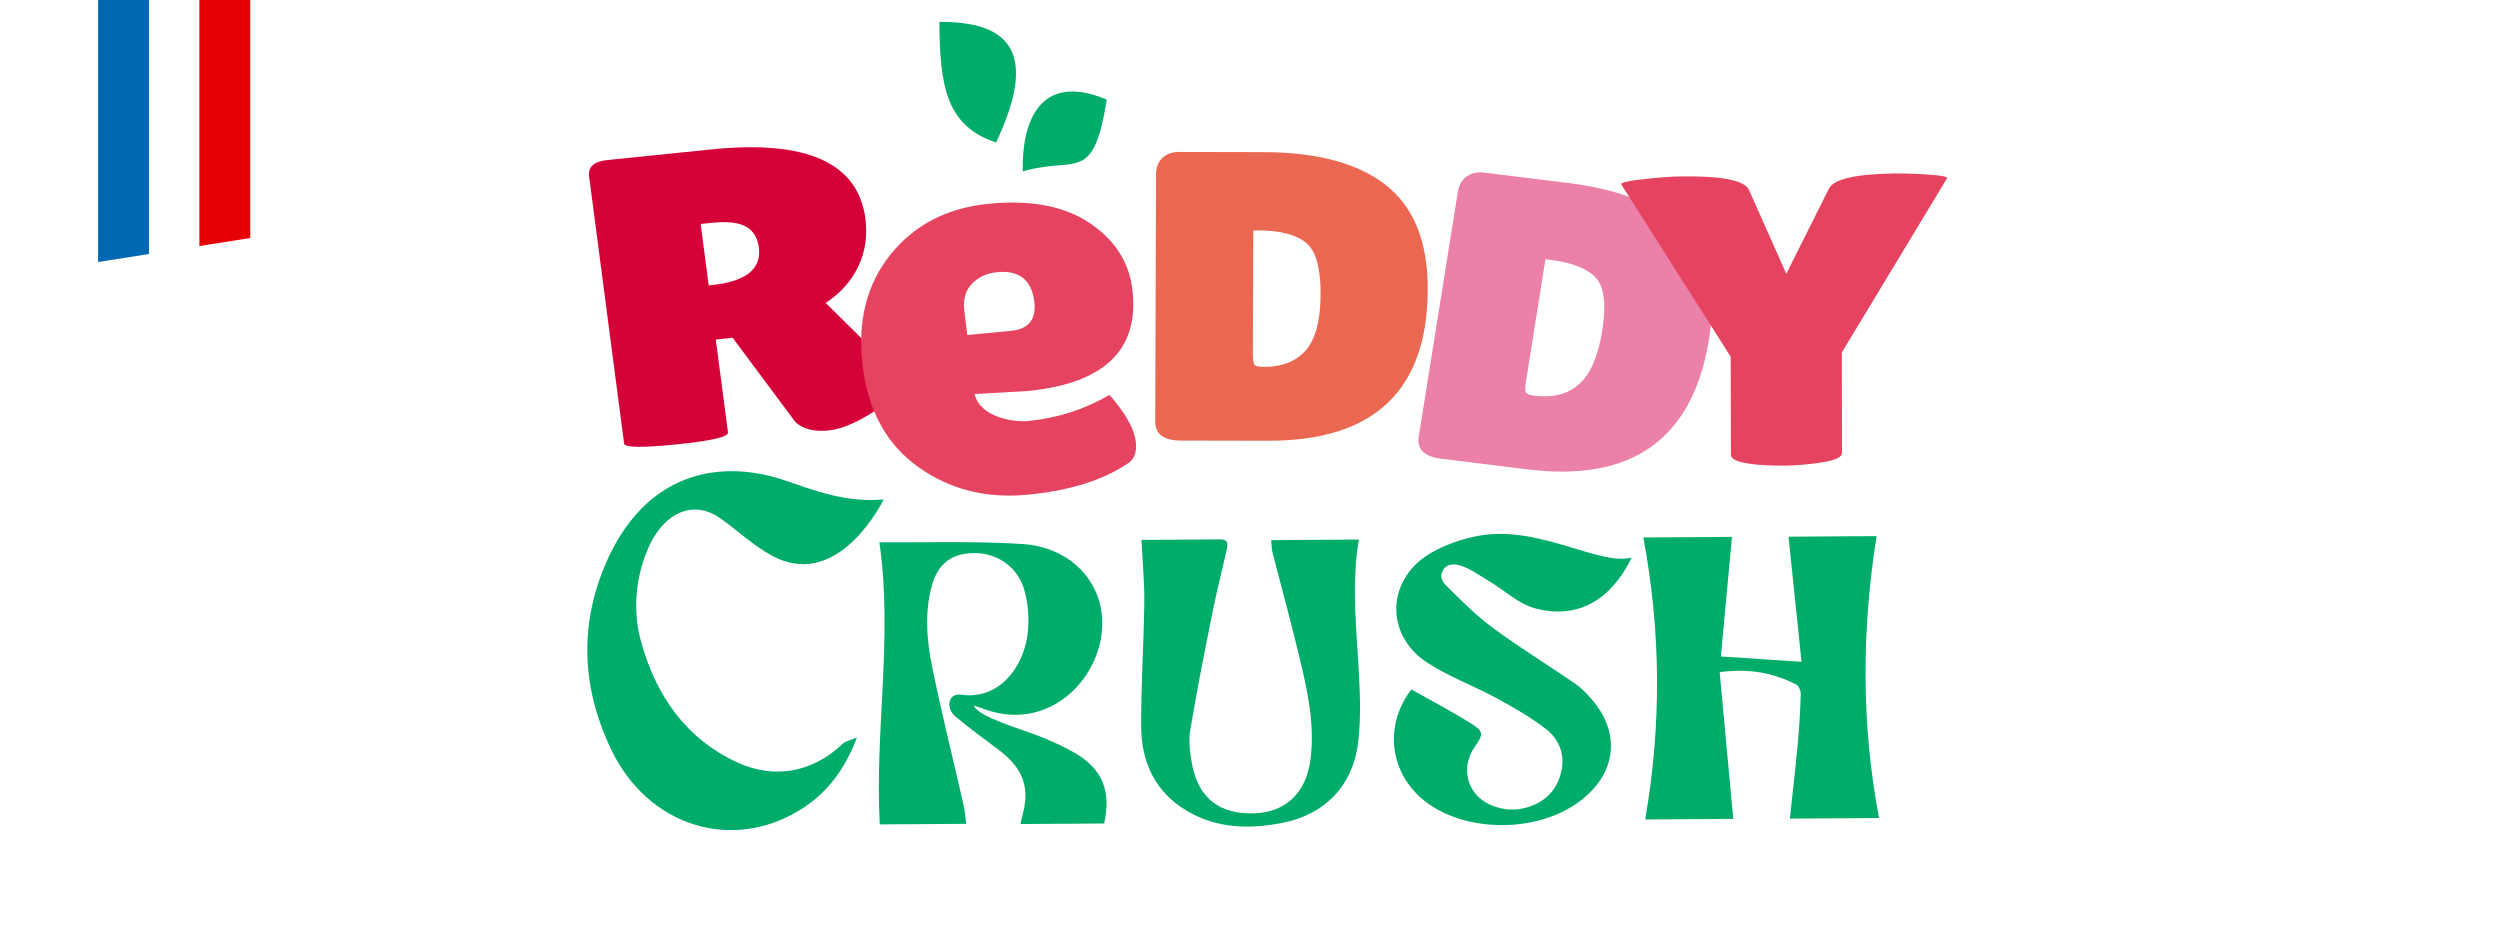 <?xml version="1.0" encoding="UTF-8"?>
<svg id="Calque_2" data-name="Calque 2" xmlns="http://www.w3.org/2000/svg" xmlns:xlink="http://www.w3.org/1999/xlink" viewBox="0 0 960 360">
  <defs>
    <style>
      .cls-1 {
        fill: none;
      }

      .cls-2 {
        fill: #d50037;
      }

      .cls-3 {
        fill: #ea6852;
      }

      .cls-4 {
        fill: #0068b3;
      }

      .cls-5 {
        fill: #e54360;
      }

      .cls-6 {
        fill: #fff;
      }

      .cls-7 {
        fill: #e50004;
      }

      .cls-8 {
        fill: #00ac69;
      }

      .cls-9 {
        fill: #eb80a8;
      }

      .cls-10 {
        clip-path: url(#clippath);
      }
    </style>
    <clipPath id="clippath">
      <polygon class="cls-1" points="102.89 90.32 30.7 101.72 30.7 0 102.89 0 102.89 90.32"/>
    </clipPath>
  </defs>
  <g id="Textes">
    <g>
      <rect class="cls-6" width="960" height="360"/>
      <g class="cls-10">
        <rect class="cls-6" x="57.17" y="-.55" width="19.54" height="106.8"/>
        <rect class="cls-7" x="76.56" y="-.55" width="19.54" height="106.8"/>
        <rect class="cls-4" x="37.67" y="-.55" width="19.54" height="106.8"/>
      </g>
      <g>
        <g>
          <path class="cls-3" d="M443.61,161.88l.31-95c0-2.64.83-4.72,2.46-6.25,1.63-1.53,3.74-2.29,6.34-2.28l32.55.07c20.66.04,36.33,4.3,47.03,12.76,10.69,8.47,16.01,21.78,15.95,39.93-.12,38.85-20.59,58.23-61.39,58.14l-33.33-.07c-6.63-.01-9.93-2.45-9.92-7.3ZM481.26,88.49l-.15,47.34c0,2.22.18,3.62.57,4.19.39.58,1.56.87,3.51.88,7.14.01,12.58-2.14,16.3-6.46,3.72-4.32,5.59-11.52,5.62-21.6.03-10.08-1.87-16.66-5.69-19.72-3.82-3.07-9.89-4.61-18.21-4.63h-1.95Z"/>
          <path class="cls-2" d="M279.54,166.07c.22,1.68-6.29,3.19-19.52,4.55-13.37,1.37-20.16,1.27-20.37-.31l-13.43-102.55c-.48-3.67,1.86-5.77,7.01-6.3l39.91-4.08c36.64-3.75,56.36,5.13,59.18,26.62.85,6.5-.05,12.57-2.7,18.21-2.65,5.64-6.83,10.34-12.55,14.11l30.65,30.34c-.79,2.63-4.03,5.88-9.73,9.76-7.77,5.36-14.37,8.32-19.8,8.88s-9.67-.5-12.7-3.16l-24.15-32.44-6.48.66,4.68,35.7ZM269.05,86.01l3.09,23.59,1.04-.11c13.23-1.35,19.31-6.17,18.22-14.46-.49-3.77-2.15-6.45-4.97-8.02-2.82-1.57-7.15-2.06-13-1.46l-4.39.45Z"/>
          <path class="cls-5" d="M432.59,178.27c-9.46,6.28-22.13,10.17-38.02,11.7s-29.88-2.03-41.98-10.66c-12.1-8.63-19.2-21.51-21.31-38.65-2.1-17.13,1.45-31.44,10.68-42.91,9.22-11.47,21.86-17.98,37.91-19.52s28.89.92,38.54,7.4c9.64,6.47,15.11,14.94,16.4,25.41,2.85,23.23-10.64,36.27-40.49,39.14l-20.08,1.11c2.18,9.17,15.38,10.87,20.51,10.38,11.23-1.08,21.62-4.4,31.17-9.95.14-.16.99.78,2.54,2.8,4.61,5.8,7.17,10.81,7.69,15.04.52,4.23-.67,7.14-3.56,8.72ZM397.17,115.87c-1.03-8.39-5.78-12.18-14.26-11.36-3.93.38-7.14,1.85-9.65,4.41-2.51,2.57-3.49,6.05-2.95,10.44l1.14,9.29,16.74-1.61c6.82-.65,9.81-4.37,8.98-11.17Z"/>
          <path class="cls-9" d="M544.79,167.74l15.02-94.08c.42-2.61,1.55-4.58,3.4-5.89,1.85-1.32,4.06-1.82,6.63-1.5l32.23,3.98c20.46,2.53,35.33,8.63,44.61,18.3,9.28,9.68,12.49,23.51,9.62,41.48-6.14,38.47-29.41,55.21-69.81,50.21l-33-4.08c-6.56-.81-9.46-3.62-8.69-8.43ZM593.45,99.56l-7.48,46.89c-.35,2.19-.38,3.6-.08,4.22.29.62,1.41,1.05,3.34,1.29,7.07.87,12.79-.6,17.14-4.44,4.35-3.83,7.32-10.74,8.92-20.72,1.59-9.98.73-16.73-2.58-20.23-3.31-3.5-9.09-5.76-17.32-6.78l-1.93-.24Z"/>
          <path class="cls-5" d="M702.25,72.56c1.68-3.72,9.99-5.7,24.92-5.94,3.76-.06,8.21.08,13.35.42,5.13.34,7.5.83,7.11,1.47l-40.38,66.85.08,38.65c0,1.8-3.57,3.12-10.71,3.97-3.64.48-7.21.75-10.71.81s-7.01-.05-10.52-.31c-7.15-.63-10.72-1.89-10.72-3.79l-.08-37.7-42.03-66.18c-.52-.62,2.14-1.27,7.98-1.95,5.84-.67,10.78-1.04,14.8-1.11,15.98-.25,24.75,1.51,26.31,5.29l14.29,32.09,16.3-32.57Z"/>
        </g>
        <g>
          <g>
            <path class="cls-8" d="M382.49,54.71c-18.9-6.27-21.64-21.12-21.76-46.31,28.77-.19,37.31,13.46,21.76,46.31Z"/>
            <path class="cls-8" d="M392.73,65.79c20.65-5.95,27,5.13,32.27-27.54-26.02-10.9-32.68,8.99-32.27,27.54Z"/>
          </g>
          <path class="cls-8" d="M631.75,314.67c6.3-36.14,6.07-72.12-.71-108.29,11.91-.08,22.65-.15,34.03-.22-1.43,15.5-2.84,30.7-4.25,45.92,10.54.7,20.32,1.34,30.96,2.04-1.67-16.09-3.31-31.9-4.99-48.03,10.95-.07,21.7-.14,33.81-.22-5.67,36.02-5.92,72.01.95,108.25-11.97.08-22.85.15-34.24.22,1.05-9.87,2.17-19.5,3.07-29.14.57-6.21.92-12.44,1.11-18.67.04-1.23-.73-3.14-1.7-3.64-8.87-4.57-18.28-6.29-29.44-4.78,1.75,18.87,3.47,37.43,5.22,56.34-11,.07-21.87.14-33.81.22Z"/>
          <path class="cls-8" d="M423.99,316.22c-10.74.07-21.24.14-32.11.21.19-.91.29-1.71.52-2.49,3.26-11.3.73-18.71-8.81-25.92-5.7-4.31-11.52-8.49-16.95-13.12-1.37-1.17-2.61-3.6-1.86-5.86.75-2.25,2.91-2.47,4.28-2.28,14.77,2.13,23.93-10.76,25.51-23.06.72-5.56.31-11.64-1.2-17.04-2.85-10.23-12.73-15.77-23.21-13.95-6.55,1.14-10.35,5.42-12.15,11.6-3.11,10.68-2.16,21.51,0,32.08,3.61,17.69,8.01,35.22,12.02,52.84.5,2.2.64,4.48,1,7.12-11.26.07-22.12.14-33.2.22-1.97-35.96,5.1-71.95-.14-108.23-.25.21-.04-.12.17-.12,18.28.14,36.61-.5,54.83.69,16.43,1.07,28.18,11.83,30.24,25.83,3.28,22.32-18.03,47.03-44.45,37.74-1.5-.53-3.01-1.04-4.51-1.56,1.59,4.45,18.57,9.14,25.2,11.81,4.92,1.98,9.85,4.14,14.36,6.9,10.02,6.14,13.16,14.43,10.46,26.59Z"/>
          <path class="cls-8" d="M541.96,264.73c7.81,4.42,15.61,8.5,23.05,13.17,4.76,2.99,4.63,4.14,1.45,8.63-3.83,5.4-4.12,11.93-.75,17.1,3.53,5.43,11.79,8.41,19.16,6.78,7.09-1.57,12.18-5.71,14.29-12.68,2.1-6.92.1-13.39-5.41-17.7-5.93-4.64-12.61-8.41-19.25-12.02-8.67-4.72-18.13-8.14-26.36-13.49-16.59-10.78-15.76-32.32,1.43-42.25,5.29-3.05,11.39-5.17,17.44-6.39,23.42-4.72,46.81,11.51,59.56,8.24-2.5,4.89-12.6,25.68-36.62,19.61-6.89-1.74-12.33-7.18-18.49-10.8-3.4-2-6.68-4.44-10.36-5.66-2-.67-5.26-1.18-6.91,1.55-1.65,2.74-.19,4.7,1.05,5.94,5.77,5.76,11.58,11.61,18.12,16.43,10.15,7.49,20.95,14.1,31.37,21.24,2.36,1.62,4.43,3.76,6.32,5.92,11.33,12.91,9.81,28.19-3.77,38.85-17.45,13.69-48.24,12.65-63.03-2.12-10.91-10.9-12.15-27.38-2.3-40.33Z"/>
          <path class="cls-8" d="M438.34,207.33c10.02-.07,20.21-.13,30.41-.2,2.91-.02,2.73,1.99,2.33,3.8-1.73,7.85-3.76,15.64-5.34,23.52-3.07,15.31-6.14,30.62-8.7,46.02-.7,4.23-.08,8.84.74,13.13,2.48,13,10.67,19.21,23.99,18.71,12.11-.45,19.82-7.97,21.46-20.7,1.76-13.74-1.28-26.94-4.45-40.09-3.16-13.13-6.75-26.15-10.1-39.23-.37-1.43-.35-2.96-.55-4.88,11.41-.07,22.42-.15,33.65-.22-2.93,17.59-.79,35,.1,52.43.44,8.62.67,17.4-.41,25.93-2.07,16.25-12.87,27.3-29.06,30.44-12.51,2.43-24.93,2.23-36.37-4.45-12.36-7.22-17.74-18.7-17.83-32.41-.1-15.81,1-31.62,1.2-47.44.1-7.88-.67-15.76-1.07-24.36Z"/>
          <path class="cls-8" d="M329.07,283.21c-4.97,13.09-12.11,21.82-21.94,27.85-26.41,16.21-58.42,6.06-72.42-23.21-11.5-24.02-12.46-48.67-1.36-73.12,12.42-27.37,35.1-38.64,62.59-31.88,10.13,2.49,25.61,10.67,43.4,8.92-3.3,6.54-19.46,33.92-42.5,21.82-7.54-3.96-13.08-9.54-20.14-14.5-10.67-7.5-21.56-2.02-27.35,10.44-5.26,11.34-6.49,24.72-3.29,36.47,5.86,21.52,17.67,37.83,37.02,46.76,13.88,6.4,28.69,4.17,40.55-7.19,1.04-.99,2.7-1.21,5.43-2.37Z"/>
        </g>
      </g>
    </g>
  </g>
</svg>